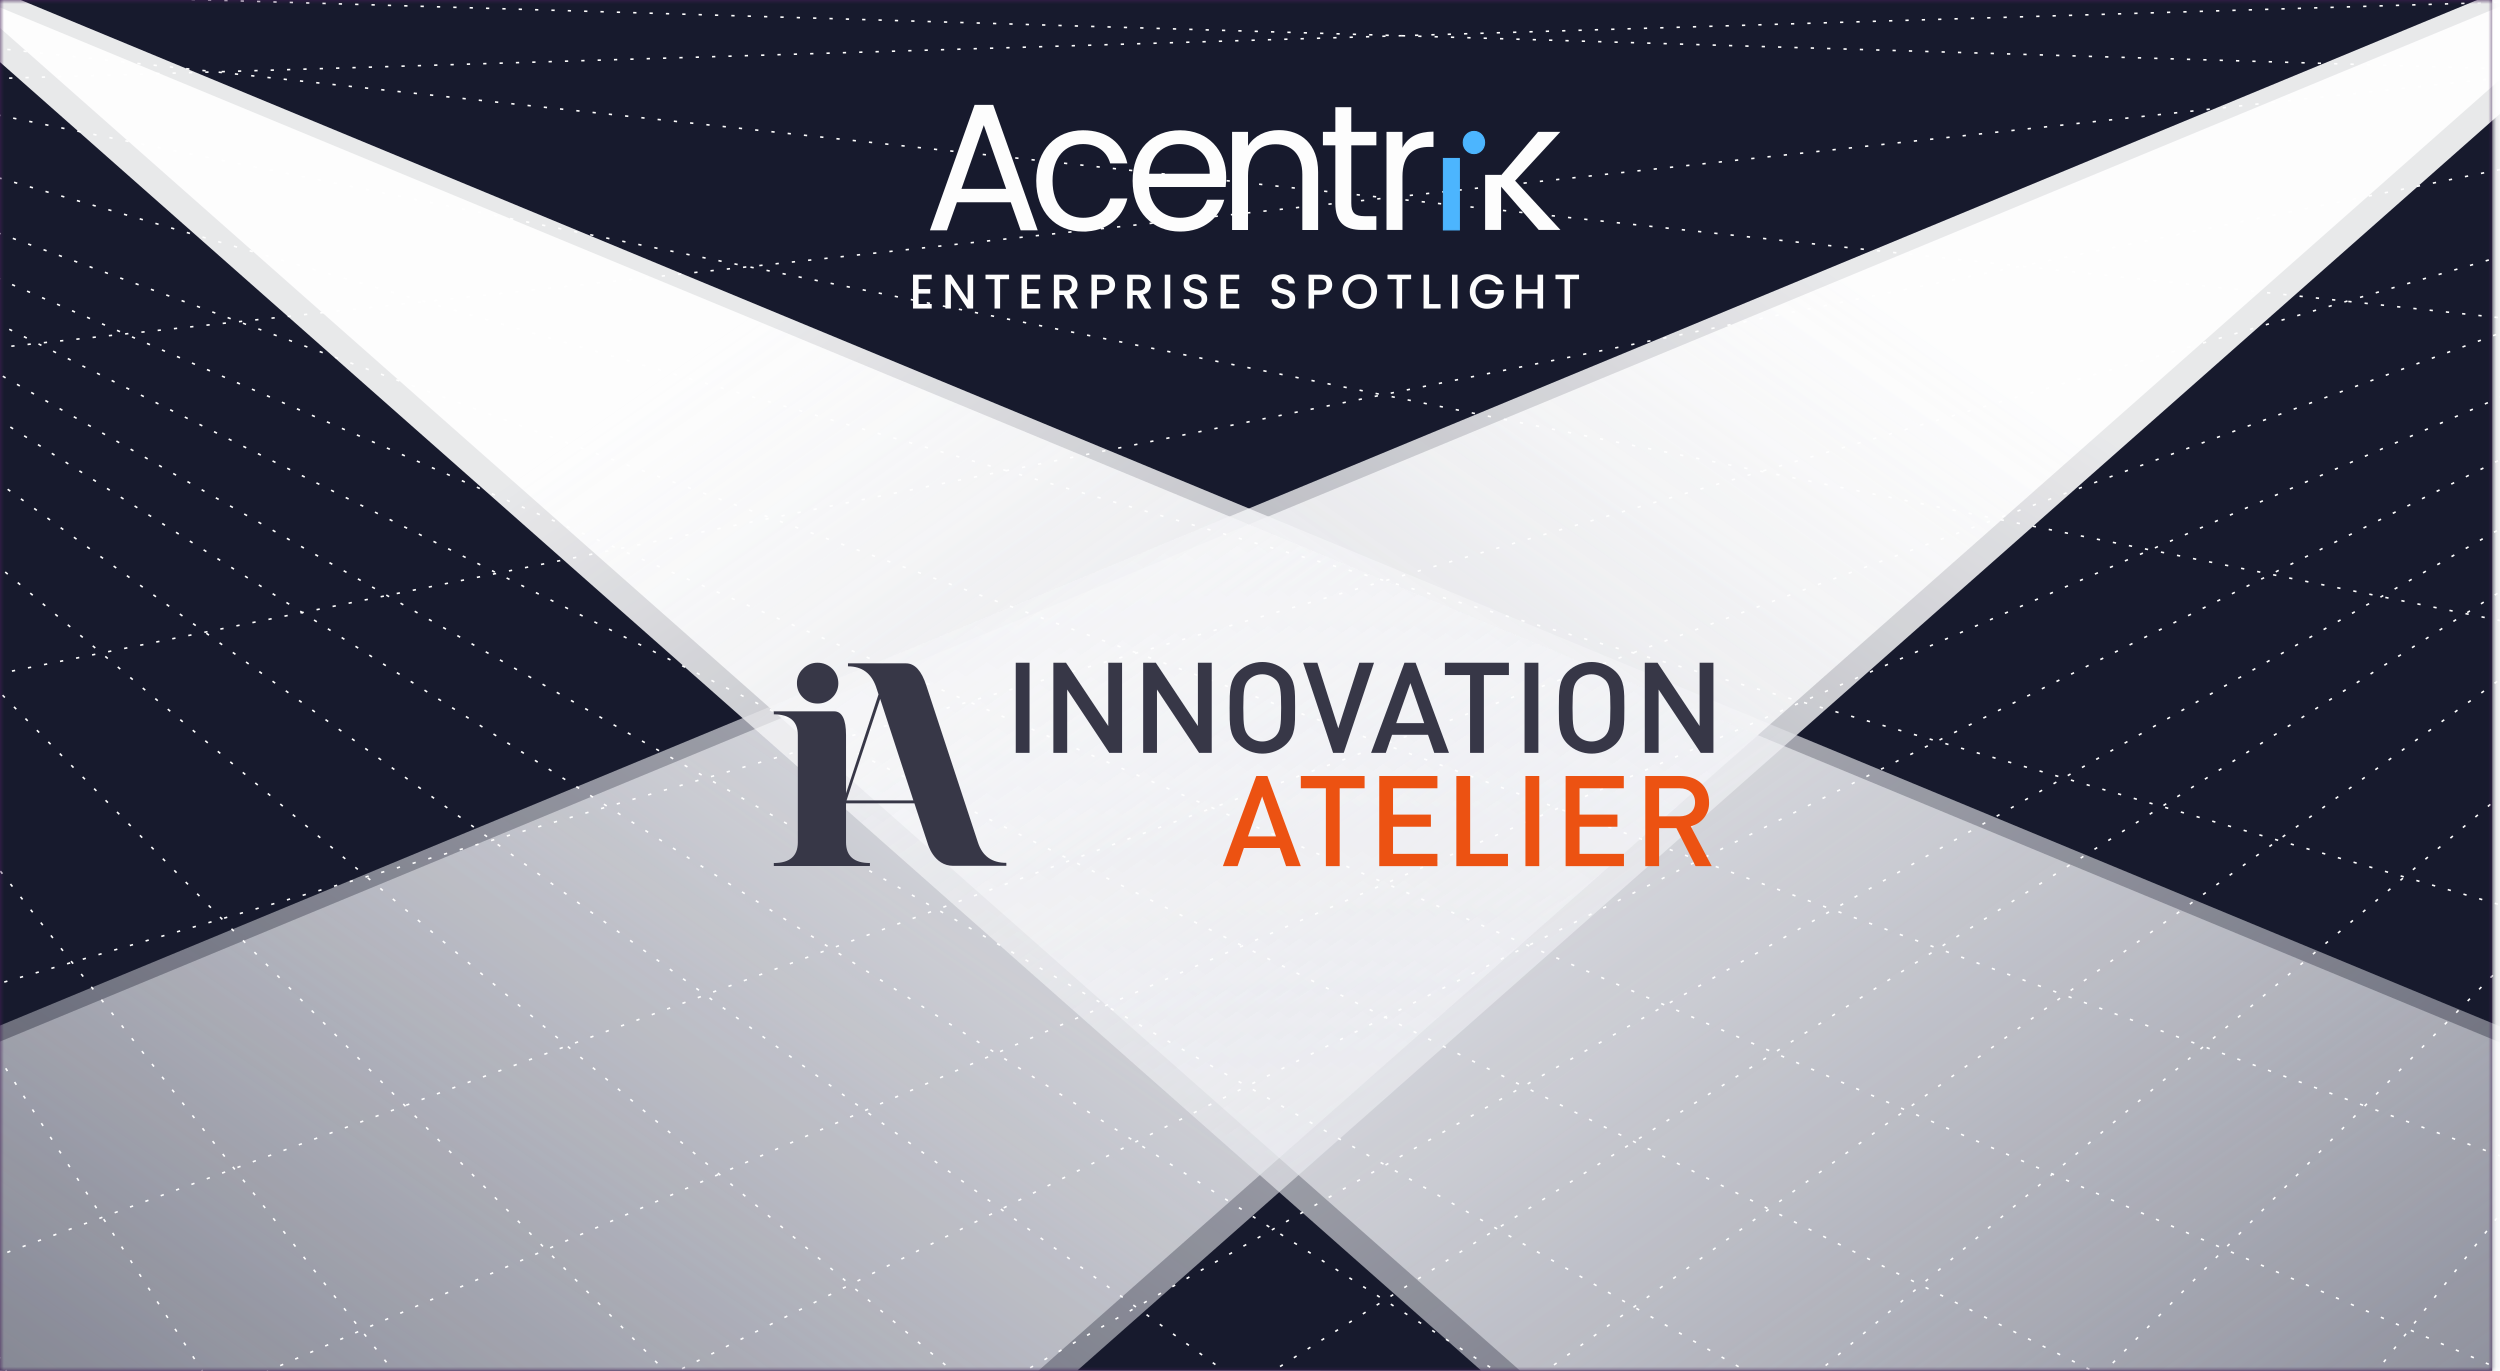<svg width="321" height="176" viewBox="0 0 321 176" fill="none" xmlns="http://www.w3.org/2000/svg">
<rect width="320" height="176" fill="#422057"/>
<mask id="mask0_4495_4405" style="mask-type:alpha" maskUnits="userSpaceOnUse" x="0" y="0" width="321" height="176">
<rect width="320.1" height="176" fill="#422057"/>
</mask>
<g mask="url(#mask0_4495_4405)">
<rect x="-74.624" y="-3.681" width="505.474" height="183.143" fill="#171A2D"/>
<g opacity="0.9">
<g filter="url(#filter0_f_4495_4405)">
<path d="M350.342 -11.309L38.116 264.497L-34.039 147.828L350.342 -11.309Z" fill="url(#paint0_linear_4495_4405)"/>
</g>
<g filter="url(#filter1_f_4495_4405)">
<path d="M-9.995 -5.241L302.231 270.565L374.386 153.895L-9.995 -5.241Z" fill="url(#paint1_linear_4495_4405)"/>
</g>
</g>
<g opacity="0.9">
<g filter="url(#filter2_f_4495_4405)">
<path d="M345.371 -11.309L33.145 264.497L-39.011 147.828L345.371 -11.309Z" fill="url(#paint2_linear_4495_4405)"/>
</g>
<g filter="url(#filter3_f_4495_4405)">
<path d="M-14.968 -5.241L297.258 270.565L369.414 153.895L-14.968 -5.241Z" fill="url(#paint3_linear_4495_4405)"/>
</g>
</g>
<g filter="url(#filter4_f_4495_4405)">
<path d="M177.841 169.847L226.933 206.063H128.749L177.841 169.847Z" fill="#171A2D"/>
</g>
<line y1="-0.105" x2="586.326" y2="-0.105" transform="matrix(-0.917 0.4 0.4 0.917 446.579 -3.644)" stroke="white" stroke-width="0.21" stroke-dasharray="0.42 1.68"/>
<line y1="-0.105" x2="600.915" y2="-0.105" transform="matrix(-0.894 0.447 0.447 0.894 446.579 -3.644)" stroke="white" stroke-width="0.21" stroke-dasharray="0.42 1.68"/>
<line y1="-0.105" x2="602.386" y2="-0.105" transform="matrix(-0.869 0.496 0.496 0.869 446.579 -3.644)" stroke="white" stroke-width="0.21" stroke-dasharray="0.42 1.68"/>
<line y1="-0.105" x2="556.696" y2="-0.105" transform="matrix(-0.844 0.536 0.536 0.844 446.579 -3.644)" stroke="white" stroke-width="0.21" stroke-dasharray="0.42 1.68"/>
<line y1="-0.105" x2="508.737" y2="-0.105" transform="matrix(-0.81 0.587 0.587 0.81 446.579 -3.644)" stroke="white" stroke-width="0.21" stroke-dasharray="0.42 1.68"/>
<line y1="-0.105" x2="463.069" y2="-0.105" transform="matrix(-0.764 0.645 0.645 0.764 446.579 -3.644)" stroke="white" stroke-width="0.21" stroke-dasharray="0.42 1.68"/>
<line y1="-0.105" x2="340.278" y2="-0.105" transform="matrix(-0.454 0.891 0.891 0.454 446.579 -3.644)" stroke="white" stroke-width="0.21" stroke-dasharray="0.42 1.68"/>
<line y1="-0.105" x2="356.043" y2="-0.105" transform="matrix(-0.545 0.839 0.839 0.545 446.579 -3.644)" stroke="white" stroke-width="0.21" stroke-dasharray="0.42 1.68"/>
<line y1="-0.105" x2="379.774" y2="-0.105" transform="matrix(-0.618 0.786 0.786 0.618 446.579 -3.644)" stroke="white" stroke-width="0.21" stroke-dasharray="0.42 1.68"/>
<line y1="-0.105" x2="418.078" y2="-0.105" transform="matrix(-0.7 0.714 0.714 0.7 446.579 -3.644)" stroke="white" stroke-width="0.21" stroke-dasharray="0.42 1.68"/>
<line x1="446.615" y1="-3.545" x2="-90.86" y2="194.649" stroke="white" stroke-width="0.21" stroke-dasharray="0.42 1.68"/>
<line x1="446.608" y1="-3.543" x2="-90.867" y2="152.661" stroke="white" stroke-width="0.21" stroke-dasharray="0.42 1.68"/>
<line x1="446.599" y1="-3.541" x2="-90.876" y2="104.794" stroke="white" stroke-width="0.21" stroke-dasharray="0.42 1.68"/>
<line x1="446.59" y1="-3.539" x2="-90.885" y2="54.407" stroke="white" stroke-width="0.21" stroke-dasharray="0.42 1.68"/>
<line x1="446.582" y1="-3.539" x2="-90.893" y2="12.838" stroke="white" stroke-width="0.21" stroke-dasharray="0.42 1.68"/>
<line x1="-90.855" y1="-3.74" x2="446.62" y2="230.566" stroke="white" stroke-width="0.21" stroke-dasharray="0.42 1.68"/>
<line x1="-90.85" y1="-3.737" x2="446.625" y2="265" stroke="white" stroke-width="0.21" stroke-dasharray="0.42 1.68"/>
<line x1="-90.844" y1="-3.735" x2="432.354" y2="294.816" stroke="white" stroke-width="0.21" stroke-dasharray="0.42 1.68"/>
<line x1="-90.84" y1="-3.732" x2="379.03" y2="294.818" stroke="white" stroke-width="0.21" stroke-dasharray="0.42 1.68"/>
<line x1="-90.835" y1="-3.729" x2="321.089" y2="294.822" stroke="white" stroke-width="0.21" stroke-dasharray="0.42 1.68"/>
<line x1="-90.829" y1="-3.724" x2="263.149" y2="294.827" stroke="white" stroke-width="0.21" stroke-dasharray="0.42 1.68"/>
<line x1="-90.799" y1="-3.684" x2="32.232" y2="294.867" stroke="white" stroke-width="0.21" stroke-dasharray="0.42 1.68"/>
<line x1="-90.803" y1="-3.691" x2="63.721" y2="299.478" stroke="white" stroke-width="0.21" stroke-dasharray="0.42 1.68"/>
<line x1="-90.808" y1="-3.701" x2="103.186" y2="294.85" stroke="white" stroke-width="0.21" stroke-dasharray="0.42 1.68"/>
<line x1="-90.814" y1="-3.708" x2="143.911" y2="294.842" stroke="white" stroke-width="0.21" stroke-dasharray="0.42 1.68"/>
<line x1="-90.822" y1="-3.717" x2="201.85" y2="294.833" stroke="white" stroke-width="0.21" stroke-dasharray="0.42 1.68"/>
<line y1="-0.105" x2="572.852" y2="-0.105" transform="matrix(0.938 0.346 0.346 -0.938 -90.897 -3.644)" stroke="white" stroke-width="0.21" stroke-dasharray="0.42 1.68"/>
<line y1="-0.105" x2="559.713" y2="-0.105" transform="matrix(0.96 0.279 0.279 -0.96 -90.897 -3.644)" stroke="white" stroke-width="0.21" stroke-dasharray="0.42 1.68"/>
<line y1="-0.105" x2="548.284" y2="-0.105" transform="matrix(0.98 0.198 0.198 -0.98 -90.897 -3.644)" stroke="white" stroke-width="0.21" stroke-dasharray="0.42 1.68"/>
<line y1="-0.105" x2="540.589" y2="-0.105" transform="matrix(0.994 0.107 0.107 -0.994 -90.897 -3.644)" stroke="white" stroke-width="0.21" stroke-dasharray="0.42 1.68"/>
<line y1="-0.105" x2="537.724" y2="-0.105" transform="matrix(1 0.03 0.03 -1 -90.897 -3.644)" stroke="white" stroke-width="0.21" stroke-dasharray="0.42 1.68"/>
<path d="M139.061 16.727C142.121 16.727 144.124 18.335 144.753 20.979H142.549C142.121 19.464 140.884 18.497 139.061 18.497C136.811 18.497 135.147 20.128 135.147 23.208C135.147 26.333 136.811 27.964 139.061 27.964C140.886 27.964 142.099 27.069 142.549 25.483H144.753C144.126 27.988 142.121 29.735 139.061 29.735C135.552 29.735 133.054 27.207 133.054 23.211C133.054 19.255 135.552 16.727 139.061 16.727Z" fill="#FDFDFD"/>
<path d="M151.526 29.733C148.016 29.733 145.429 27.205 145.429 23.21C145.429 19.231 147.927 16.727 151.526 16.727C155.102 16.727 157.444 19.3 157.444 22.748C157.444 23.17 157.422 23.592 157.376 24.012H147.521C147.679 26.562 149.434 27.964 151.526 27.964C153.371 27.964 154.541 26.999 154.991 25.643H157.196C156.566 27.941 154.589 29.733 151.526 29.733ZM147.544 22.311H155.33C155.353 19.852 153.553 18.497 151.438 18.497C149.434 18.497 147.769 19.852 147.544 22.311Z" fill="#FDFDFD"/>
<path d="M167.22 22.404C167.22 19.831 165.848 18.521 163.778 18.521C161.685 18.521 160.245 19.853 160.245 22.565V29.528H158.198V16.935H160.245V18.727C161.055 17.417 162.54 16.705 164.205 16.705C167.063 16.705 169.245 18.498 169.245 22.105V29.528H167.22V22.404Z" fill="#FDFDFD"/>
<path d="M171.459 18.657H169.862V16.934H171.459V13.763H173.506V16.934H176.724V18.657H173.506V26.079C173.506 27.32 173.956 27.757 175.217 27.757H176.724V29.526H174.879C172.696 29.526 171.457 28.607 171.457 26.079L171.459 18.657Z" fill="#FDFDFD"/>
<path d="M180.077 29.527H178.028V16.934H180.076V18.979C180.775 17.577 182.103 16.901 184.06 16.901V18.864H183.52C181.562 18.864 180.077 19.76 180.077 22.679V29.527Z" fill="#FDFDFD"/>
<path d="M190.69 22.457H192.737V22.515L197.485 16.931H200.342L194.539 23.206L200.367 29.526H197.577L192.74 23.965V29.526H190.69V22.457Z" fill="#FDFDFD"/>
<path d="M185.336 20.346H187.382V29.527H185.334L185.336 20.346Z" fill="#4CB5FE"/>
<path d="M187.881 18.299C187.878 18.111 187.912 17.924 187.981 17.75C188.05 17.576 188.153 17.418 188.283 17.285C188.413 17.152 188.568 17.047 188.738 16.977C188.909 16.906 189.092 16.871 189.276 16.874C190.017 16.874 190.625 17.494 190.625 18.299C190.625 19.103 190.018 19.724 189.276 19.724C189.092 19.727 188.909 19.692 188.738 19.621C188.568 19.551 188.413 19.446 188.283 19.313C188.153 19.18 188.05 19.022 187.981 18.848C187.912 18.674 187.878 18.487 187.881 18.299Z" fill="#4CB5FE"/>
<path d="M185.336 20.346H187.382V29.527H185.334L185.336 20.346Z" stroke="#4CB5FE" stroke-width="0.136" stroke-miterlimit="10"/>
<path d="M187.881 18.299C187.878 18.111 187.912 17.924 187.981 17.75C188.05 17.576 188.153 17.418 188.283 17.285C188.413 17.152 188.568 17.047 188.738 16.977C188.909 16.906 189.092 16.871 189.276 16.874C190.017 16.874 190.625 17.494 190.625 18.299C190.625 19.103 190.018 19.724 189.276 19.724C189.092 19.727 188.909 19.692 188.738 19.621C188.568 19.551 188.413 19.446 188.283 19.313C188.153 19.18 188.05 19.022 187.981 18.848C187.912 18.674 187.878 18.487 187.881 18.299Z" stroke="#4CB5FE" stroke-width="0.136" stroke-miterlimit="10"/>
<path d="M129.781 25.972H122.862L121.587 29.576H119.402L125.138 13.465H127.528L133.241 29.576H131.057L129.781 25.972ZM126.322 16.07L123.451 24.252H129.19L126.322 16.07Z" fill="#FDFDFD"/>
<path d="M117.945 35.845V37.12H119.445V37.701H117.945V39.032H119.632V39.613H117.233V35.264H119.632V35.845H117.945ZM124.952 39.613H124.24L122.097 36.37V39.613H121.384V35.264H122.097L124.24 38.501V35.264H124.952V39.613ZM129.568 35.27V35.852H128.412V39.613H127.7V35.852H126.538V35.27H129.568ZM131.877 35.845V37.12H133.376V37.701H131.877V39.032H133.564V39.613H131.164V35.264H133.564V35.845H131.877ZM137.572 39.613L136.572 37.876H136.028V39.613H135.316V35.27H136.816C137.149 35.27 137.43 35.329 137.659 35.446C137.892 35.562 138.065 35.718 138.178 35.914C138.294 36.11 138.353 36.329 138.353 36.57C138.353 36.853 138.269 37.112 138.103 37.345C137.94 37.574 137.688 37.73 137.347 37.814L138.422 39.613H137.572ZM136.028 37.307H136.816C137.082 37.307 137.282 37.241 137.416 37.108C137.553 36.974 137.622 36.795 137.622 36.57C137.622 36.345 137.555 36.17 137.422 36.045C137.288 35.916 137.086 35.852 136.816 35.852H136.028V37.307ZM143.176 36.564C143.176 36.785 143.124 36.993 143.019 37.189C142.915 37.385 142.749 37.545 142.52 37.67C142.29 37.791 141.997 37.851 141.639 37.851H140.851V39.613H140.139V35.27H141.639C141.972 35.27 142.253 35.329 142.482 35.446C142.715 35.558 142.888 35.712 143.001 35.908C143.117 36.104 143.176 36.322 143.176 36.564ZM141.639 37.27C141.909 37.27 142.111 37.21 142.245 37.089C142.378 36.964 142.445 36.789 142.445 36.564C142.445 36.089 142.176 35.852 141.639 35.852H140.851V37.27H141.639ZM146.986 39.613L145.986 37.876H145.442V39.613H144.73V35.27H146.23C146.563 35.27 146.844 35.329 147.073 35.446C147.306 35.562 147.479 35.718 147.592 35.914C147.708 36.11 147.767 36.329 147.767 36.57C147.767 36.853 147.683 37.112 147.517 37.345C147.354 37.574 147.102 37.73 146.761 37.814L147.835 39.613H146.986ZM145.442 37.307H146.23C146.496 37.307 146.696 37.241 146.829 37.108C146.967 36.974 147.036 36.795 147.036 36.57C147.036 36.345 146.969 36.17 146.836 36.045C146.702 35.916 146.5 35.852 146.23 35.852H145.442V37.307ZM150.265 35.27V39.613H149.553V35.27H150.265ZM153.506 39.657C153.215 39.657 152.952 39.607 152.719 39.507C152.486 39.403 152.302 39.257 152.169 39.07C152.036 38.882 151.969 38.663 151.969 38.413H152.731C152.748 38.601 152.821 38.755 152.95 38.876C153.083 38.997 153.269 39.057 153.506 39.057C153.752 39.057 153.944 38.999 154.081 38.882C154.218 38.761 154.287 38.607 154.287 38.42C154.287 38.274 154.243 38.155 154.156 38.064C154.073 37.972 153.966 37.901 153.837 37.851C153.712 37.801 153.537 37.747 153.312 37.689C153.029 37.614 152.798 37.539 152.619 37.464C152.444 37.385 152.294 37.264 152.169 37.101C152.044 36.939 151.981 36.722 151.981 36.452C151.981 36.202 152.044 35.983 152.169 35.795C152.294 35.608 152.469 35.464 152.694 35.364C152.919 35.264 153.179 35.214 153.475 35.214C153.896 35.214 154.239 35.321 154.506 35.533C154.777 35.741 154.927 36.029 154.956 36.395H154.168C154.156 36.237 154.081 36.102 153.944 35.989C153.806 35.877 153.625 35.82 153.4 35.82C153.196 35.82 153.029 35.872 152.9 35.977C152.771 36.081 152.706 36.231 152.706 36.426C152.706 36.56 152.746 36.67 152.825 36.758C152.908 36.841 153.012 36.908 153.137 36.958C153.262 37.008 153.433 37.062 153.65 37.12C153.937 37.199 154.171 37.278 154.35 37.358C154.533 37.437 154.687 37.56 154.812 37.726C154.941 37.889 155.006 38.107 155.006 38.382C155.006 38.603 154.945 38.811 154.825 39.007C154.708 39.203 154.535 39.361 154.306 39.482C154.081 39.599 153.814 39.657 153.506 39.657ZM157.433 35.845V37.12H158.933V37.701H157.433V39.032H159.121V39.613H156.721V35.264H159.121V35.845H157.433ZM164.802 39.657C164.51 39.657 164.248 39.607 164.014 39.507C163.781 39.403 163.598 39.257 163.465 39.07C163.331 38.882 163.265 38.663 163.265 38.413H164.027C164.044 38.601 164.116 38.755 164.246 38.876C164.379 38.997 164.564 39.057 164.802 39.057C165.047 39.057 165.239 38.999 165.377 38.882C165.514 38.761 165.583 38.607 165.583 38.42C165.583 38.274 165.539 38.155 165.452 38.064C165.368 37.972 165.262 37.901 165.133 37.851C165.008 37.801 164.833 37.747 164.608 37.689C164.325 37.614 164.094 37.539 163.914 37.464C163.739 37.385 163.589 37.264 163.465 37.101C163.34 36.939 163.277 36.722 163.277 36.452C163.277 36.202 163.34 35.983 163.465 35.795C163.589 35.608 163.764 35.464 163.989 35.364C164.214 35.264 164.475 35.214 164.77 35.214C165.191 35.214 165.535 35.321 165.801 35.533C166.072 35.741 166.222 36.029 166.251 36.395H165.464C165.452 36.237 165.377 36.102 165.239 35.989C165.102 35.877 164.92 35.82 164.695 35.82C164.491 35.82 164.325 35.872 164.196 35.977C164.066 36.081 164.002 36.231 164.002 36.426C164.002 36.56 164.041 36.67 164.121 36.758C164.204 36.841 164.308 36.908 164.433 36.958C164.558 37.008 164.729 37.062 164.945 37.12C165.233 37.199 165.466 37.278 165.645 37.358C165.829 37.437 165.983 37.56 166.108 37.726C166.237 37.889 166.301 38.107 166.301 38.382C166.301 38.603 166.241 38.811 166.12 39.007C166.004 39.203 165.831 39.361 165.602 39.482C165.377 39.599 165.11 39.657 164.802 39.657ZM171.054 36.564C171.054 36.785 171.001 36.993 170.897 37.189C170.793 37.385 170.627 37.545 170.397 37.67C170.168 37.791 169.875 37.851 169.516 37.851H168.729V39.613H168.017V35.27H169.516C169.85 35.27 170.131 35.329 170.36 35.446C170.593 35.558 170.766 35.712 170.879 35.908C170.995 36.104 171.054 36.322 171.054 36.564ZM169.516 37.27C169.787 37.27 169.989 37.21 170.122 37.089C170.256 36.964 170.322 36.789 170.322 36.564C170.322 36.089 170.054 35.852 169.516 35.852H168.729V37.27H169.516ZM174.589 39.657C174.184 39.657 173.812 39.563 173.47 39.376C173.133 39.184 172.864 38.92 172.664 38.582C172.468 38.241 172.37 37.857 172.37 37.432C172.37 37.008 172.468 36.626 172.664 36.289C172.864 35.952 173.133 35.689 173.47 35.502C173.812 35.31 174.184 35.214 174.589 35.214C174.997 35.214 175.37 35.31 175.707 35.502C176.049 35.689 176.317 35.952 176.513 36.289C176.709 36.626 176.807 37.008 176.807 37.432C176.807 37.857 176.709 38.241 176.513 38.582C176.317 38.92 176.049 39.184 175.707 39.376C175.37 39.563 174.997 39.657 174.589 39.657ZM174.589 39.038C174.876 39.038 175.132 38.974 175.357 38.845C175.582 38.711 175.757 38.524 175.882 38.282C176.011 38.036 176.076 37.753 176.076 37.432C176.076 37.112 176.011 36.831 175.882 36.589C175.757 36.347 175.582 36.162 175.357 36.033C175.132 35.904 174.876 35.839 174.589 35.839C174.301 35.839 174.045 35.904 173.82 36.033C173.595 36.162 173.418 36.347 173.289 36.589C173.164 36.831 173.101 37.112 173.101 37.432C173.101 37.753 173.164 38.036 173.289 38.282C173.418 38.524 173.595 38.711 173.82 38.845C174.045 38.974 174.301 39.038 174.589 39.038ZM181.188 35.27V35.852H180.032V39.613H179.32V35.852H178.158V35.27H181.188ZM183.497 39.038H184.965V39.613H182.784V35.27H183.497V39.038ZM187.148 35.27V39.613H186.436V35.27H187.148ZM192.101 36.52C191.989 36.304 191.832 36.141 191.632 36.033C191.433 35.92 191.201 35.864 190.939 35.864C190.651 35.864 190.395 35.929 190.17 36.058C189.945 36.187 189.768 36.37 189.639 36.608C189.514 36.845 189.452 37.12 189.452 37.432C189.452 37.745 189.514 38.022 189.639 38.264C189.768 38.501 189.945 38.684 190.17 38.813C190.395 38.943 190.651 39.007 190.939 39.007C191.326 39.007 191.641 38.899 191.882 38.682C192.124 38.466 192.272 38.172 192.326 37.801H190.695V37.233H193.088V37.789C193.043 38.126 192.922 38.437 192.726 38.72C192.534 39.003 192.282 39.23 191.97 39.401C191.662 39.568 191.318 39.651 190.939 39.651C190.531 39.651 190.158 39.557 189.82 39.37C189.483 39.178 189.214 38.913 189.014 38.576C188.819 38.239 188.721 37.857 188.721 37.432C188.721 37.008 188.819 36.626 189.014 36.289C189.214 35.952 189.483 35.689 189.82 35.502C190.162 35.31 190.535 35.214 190.939 35.214C191.401 35.214 191.812 35.329 192.17 35.558C192.532 35.783 192.795 36.104 192.957 36.52H192.101ZM198.134 35.27V39.613H197.421V37.714H195.378V39.613H194.666V35.27H195.378V37.133H197.421V35.27H198.134ZM202.752 35.27V35.852H201.596V39.613H200.884V35.852H199.721V35.27H202.752Z" fill="#FDFDFD"/>
</g>
<g clip-path="url(#clip0_4495_4405)">
<path d="M104.989 90.335C105.338 90.34 105.684 90.274 106.007 90.142C106.329 90.009 106.621 89.813 106.864 89.565C107.115 89.325 107.313 89.037 107.447 88.718C107.581 88.399 107.647 88.056 107.642 87.711C107.638 87.016 107.357 86.352 106.86 85.862C106.363 85.372 105.691 85.096 104.989 85.095C104.638 85.089 104.29 85.154 103.966 85.288C103.641 85.421 103.349 85.619 103.106 85.869C102.855 86.109 102.657 86.397 102.523 86.715C102.389 87.033 102.322 87.375 102.327 87.72C102.322 88.065 102.388 88.408 102.522 88.727C102.656 89.046 102.855 89.334 103.106 89.574C103.35 89.822 103.644 90.017 103.968 90.148C104.292 90.278 104.639 90.342 104.989 90.335Z" fill="#373747"/>
<path d="M122.389 111.173C123.89 111.173 127.035 111.173 129.214 111.173V110.79C127.358 110.79 126.144 109.924 125.574 108.193L118.931 88.007C118.324 86.123 117.46 85.179 116.338 85.176H108.88V85.558C110.658 85.558 111.856 86.426 112.475 88.16L112.802 89.155L108.63 101.863V94.386C108.63 92.351 108.116 91.334 107.087 91.334H99.357V91.717C101.414 91.729 102.442 92.618 102.442 94.386V108.143C102.442 109.92 101.414 110.81 99.357 110.813V111.195H111.697V110.813C109.652 110.813 108.63 109.923 108.63 108.143V103.151H117.411L119.127 108.341C119.127 108.341 119.887 111.173 122.389 111.173ZM108.698 102.768L113.016 89.74L117.275 102.768H108.698Z" fill="#373747"/>
<path d="M130.424 96.668V85.095H132.194V96.668H130.424Z" fill="#373747"/>
<path d="M142.432 96.668L137.026 88.534V96.668H135.252V85.095H136.876L142.3 93.225V85.095H144.074V96.668H142.432Z" fill="#373747"/>
<path d="M153.962 96.668L148.556 88.534V96.668H146.782V85.095H148.406L153.811 93.225V85.095H155.586V96.668H153.962Z" fill="#373747"/>
<path d="M165.177 95.529C164.353 96.323 163.248 96.767 162.097 96.767C160.947 96.767 159.841 96.323 159.017 95.529C157.866 94.395 157.884 93.107 157.884 90.883C157.884 88.659 157.884 87.372 159.017 86.233C159.843 85.442 160.947 84.999 162.097 84.999C163.247 84.999 164.352 85.442 165.177 86.233C166.329 87.372 166.292 88.655 166.292 90.883C166.292 93.112 166.329 94.386 165.177 95.529ZM163.812 87.291C163.584 87.064 163.312 86.884 163.013 86.762C162.714 86.639 162.394 86.576 162.07 86.576C161.746 86.576 161.425 86.639 161.126 86.762C160.827 86.884 160.556 87.064 160.327 87.291C159.754 87.908 159.64 88.556 159.64 90.892C159.64 93.229 159.754 93.863 160.327 94.494C160.556 94.72 160.827 94.9 161.126 95.023C161.425 95.146 161.746 95.209 162.07 95.209C162.394 95.209 162.714 95.146 163.013 95.023C163.312 94.9 163.584 94.72 163.812 94.494C164.386 93.872 164.499 93.224 164.499 90.892C164.499 88.561 164.404 87.908 163.831 87.291H163.812Z" fill="#373747"/>
<path d="M172.535 96.668H171.17L167.325 85.095H169.145L171.839 93.517L174.532 85.095H176.425L172.535 96.668Z" fill="#373747"/>
<path d="M184.16 96.668L183.355 94.346H178.741L177.936 96.668H176.047L180.333 85.095H181.762L186.048 96.668H184.16ZM181.089 87.715L179.269 92.851H182.868L181.089 87.715Z" fill="#373747"/>
<path d="M190.53 86.675V96.668H188.756V86.675H185.525V85.095H193.743V86.675H190.53Z" fill="#373747"/>
<path d="M195.753 96.668V85.095H197.527V96.668H195.753Z" fill="#373747"/>
<path d="M207.451 95.529C206.626 96.323 205.521 96.767 204.371 96.767C203.22 96.767 202.115 96.323 201.29 95.529C200.139 94.395 200.157 93.107 200.157 90.883C200.157 88.659 200.157 87.372 201.29 86.233C202.116 85.442 203.221 84.999 204.371 84.999C205.52 84.999 206.625 85.442 207.451 86.233C208.597 87.372 208.566 88.655 208.566 90.883C208.566 93.112 208.597 94.386 207.451 95.529ZM206.086 87.291C205.857 87.064 205.586 86.884 205.287 86.762C204.988 86.639 204.667 86.576 204.343 86.576C204.019 86.576 203.699 86.639 203.4 86.762C203.101 86.884 202.829 87.064 202.601 87.291C202.027 87.908 201.914 88.556 201.914 90.892C201.914 93.229 202.027 93.863 202.601 94.494C202.829 94.72 203.101 94.9 203.4 95.023C203.699 95.146 204.019 95.209 204.343 95.209C204.667 95.209 204.988 95.146 205.287 95.023C205.586 94.9 205.857 94.72 206.086 94.494C206.659 93.872 206.773 93.224 206.773 90.892C206.773 88.561 206.677 87.908 206.104 87.291H206.086Z" fill="#373747"/>
<path d="M218.371 96.668L212.965 88.534V96.668H211.191V85.095H212.824L218.23 93.225V85.095H220.004V96.668H218.371Z" fill="#373747"/>
<path d="M165.132 111.209L164.327 108.886H159.713L158.908 111.209H157.02L161.306 99.64H162.734L167.02 111.209H165.132ZM162.061 102.255L160.241 107.392H163.84L162.061 102.255Z" fill="#EC5212"/>
<path d="M172.016 101.215V111.209H170.242V101.215H167.025V99.64H175.215V101.215H172.016Z" fill="#EC5212"/>
<path d="M177.094 111.209V99.64H184.565V101.215H178.864V104.596H183.728V106.154H178.864V109.633H184.565V111.209H177.094Z" fill="#EC5212"/>
<path d="M186.995 111.209V99.64H188.769V109.633H193.624V111.209H186.995Z" fill="#EC5212"/>
<path d="M195.866 111.209V99.64H197.641V111.209H195.866Z" fill="#EC5212"/>
<path d="M201.026 111.209V99.64H208.497V101.215H202.814V104.596H207.678V106.154H202.814V109.633H208.515V111.209H201.026Z" fill="#EC5212"/>
<path d="M217.711 111.209L215.249 106.334H213.029V111.209H211.254V99.64H215.804C218.02 99.64 219.444 101.053 219.444 103.02C219.471 103.723 219.251 104.413 218.821 104.973C218.391 105.532 217.779 105.928 217.087 106.091L219.781 111.209H217.711ZM215.659 101.215H213.029V104.817H215.659C216.842 104.817 217.647 104.15 217.647 103.016C217.647 101.881 216.842 101.215 215.659 101.215Z" fill="#EC5212"/>
</g>
<defs>
<filter id="filter0_f_4495_4405" x="-50.462" y="-27.731" width="417.226" height="308.65" filterUnits="userSpaceOnUse" color-interpolation-filters="sRGB">
<feFlood flood-opacity="0" result="BackgroundImageFix"/>
<feBlend mode="normal" in="SourceGraphic" in2="BackgroundImageFix" result="shape"/>
<feGaussianBlur stdDeviation="8.211" result="effect1_foregroundBlur_4495_4405"/>
</filter>
<filter id="filter1_f_4495_4405" x="-26.418" y="-21.663" width="417.226" height="308.65" filterUnits="userSpaceOnUse" color-interpolation-filters="sRGB">
<feFlood flood-opacity="0" result="BackgroundImageFix"/>
<feBlend mode="normal" in="SourceGraphic" in2="BackgroundImageFix" result="shape"/>
<feGaussianBlur stdDeviation="8.211" result="effect1_foregroundBlur_4495_4405"/>
</filter>
<filter id="filter2_f_4495_4405" x="-55.433" y="-27.731" width="417.226" height="308.65" filterUnits="userSpaceOnUse" color-interpolation-filters="sRGB">
<feFlood flood-opacity="0" result="BackgroundImageFix"/>
<feBlend mode="normal" in="SourceGraphic" in2="BackgroundImageFix" result="shape"/>
<feGaussianBlur stdDeviation="8.211" result="effect1_foregroundBlur_4495_4405"/>
</filter>
<filter id="filter3_f_4495_4405" x="-31.39" y="-21.663" width="417.226" height="308.65" filterUnits="userSpaceOnUse" color-interpolation-filters="sRGB">
<feFlood flood-opacity="0" result="BackgroundImageFix"/>
<feBlend mode="normal" in="SourceGraphic" in2="BackgroundImageFix" result="shape"/>
<feGaussianBlur stdDeviation="8.211" result="effect1_foregroundBlur_4495_4405"/>
</filter>
<filter id="filter4_f_4495_4405" x="107.754" y="148.852" width="140.174" height="78.207" filterUnits="userSpaceOnUse" color-interpolation-filters="sRGB">
<feFlood flood-opacity="0" result="BackgroundImageFix"/>
<feBlend mode="normal" in="SourceGraphic" in2="BackgroundImageFix" result="shape"/>
<feGaussianBlur stdDeviation="10.498" result="effect1_foregroundBlur_4495_4405"/>
</filter>
<linearGradient id="paint0_linear_4495_4405" x1="369.816" y1="-24.321" x2="100.255" y2="362.185" gradientUnits="userSpaceOnUse">
<stop offset="0.26" stop-color="white"/>
<stop offset="0.948" stop-color="#DDDFE9" stop-opacity="0.17"/>
<stop offset="1" stop-color="#121212" stop-opacity="0"/>
</linearGradient>
<linearGradient id="paint1_linear_4495_4405" x1="-29.47" y1="-18.253" x2="240.092" y2="368.252" gradientUnits="userSpaceOnUse">
<stop offset="0.26" stop-color="white"/>
<stop offset="0.948" stop-color="#DDDFE9" stop-opacity="0.17"/>
<stop offset="1" stop-color="#121212" stop-opacity="0"/>
</linearGradient>
<linearGradient id="paint2_linear_4495_4405" x1="364.845" y1="-24.321" x2="95.283" y2="362.185" gradientUnits="userSpaceOnUse">
<stop offset="0.26" stop-color="white"/>
<stop offset="0.948" stop-color="#DDDFE9" stop-opacity="0.17"/>
<stop offset="1" stop-color="#121212" stop-opacity="0"/>
</linearGradient>
<linearGradient id="paint3_linear_4495_4405" x1="-34.442" y1="-18.253" x2="235.12" y2="368.252" gradientUnits="userSpaceOnUse">
<stop offset="0.26" stop-color="white"/>
<stop offset="0.948" stop-color="#DDDFE9" stop-opacity="0.17"/>
<stop offset="1" stop-color="#121212" stop-opacity="0"/>
</linearGradient>
<clipPath id="clip0_4495_4405">
<rect width="120.643" height="26.209" fill="white" transform="translate(99.357 85)"/>
</clipPath>
</defs>
</svg>
